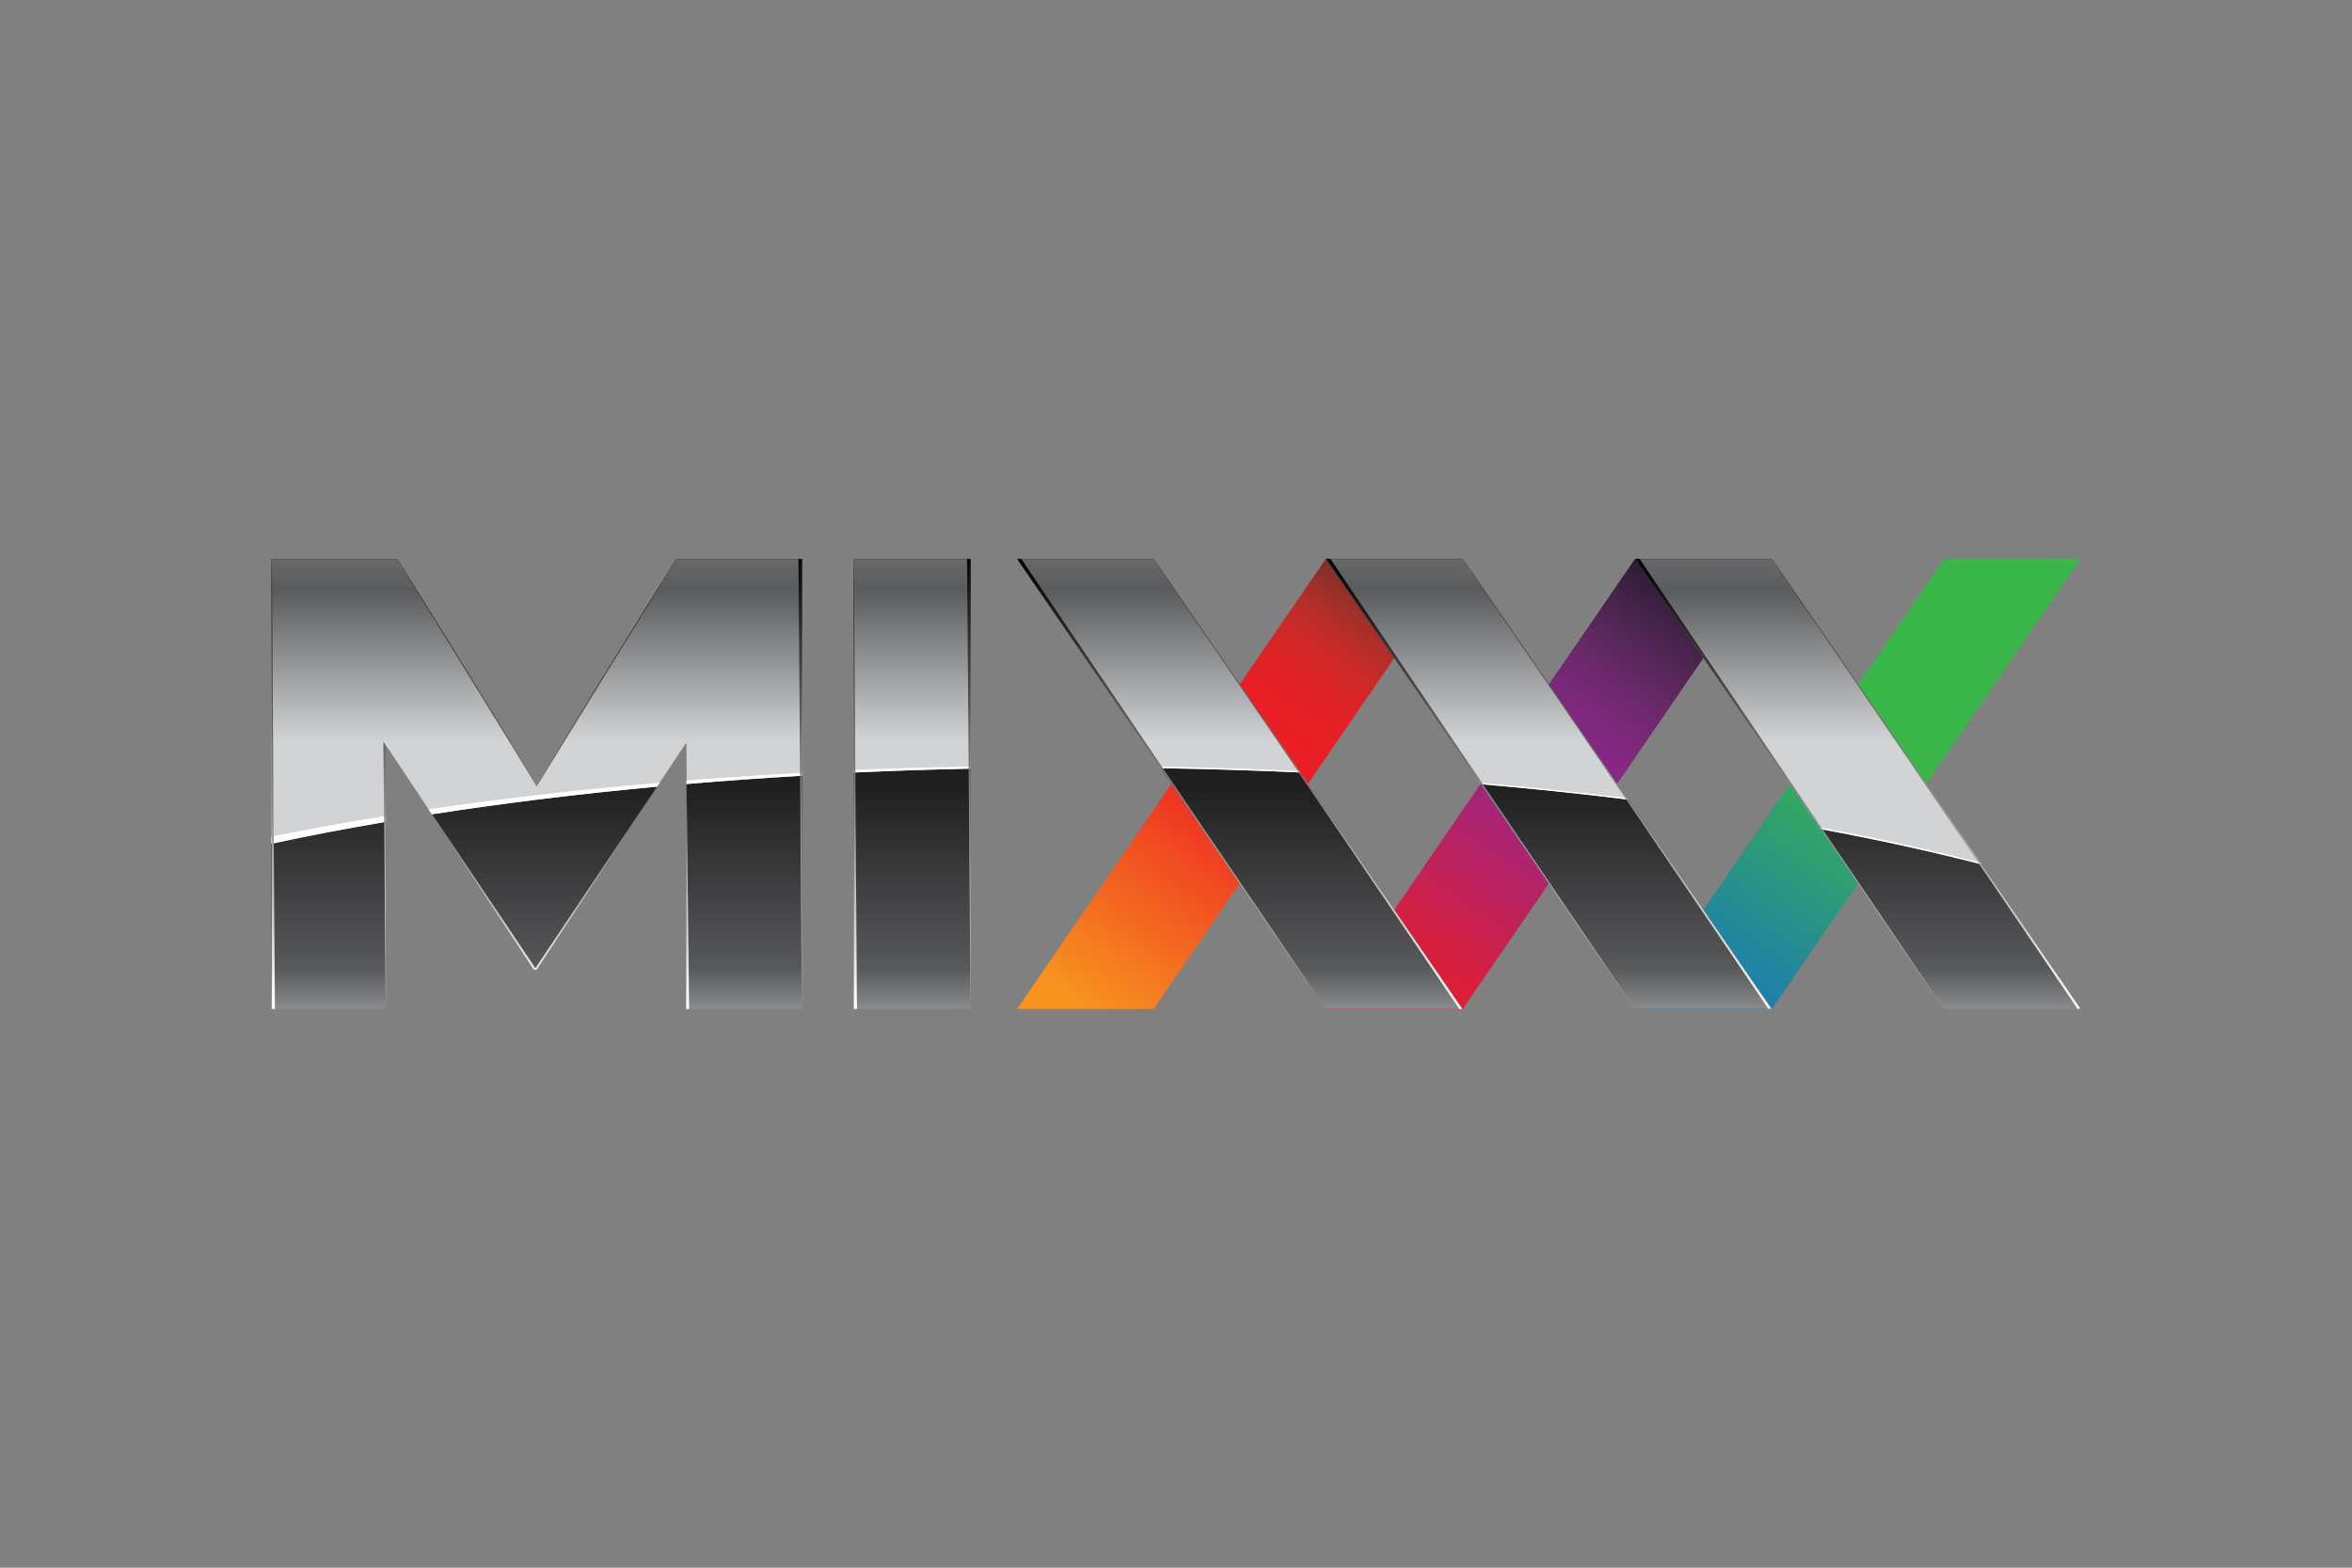 <?xml version="1.0" encoding="UTF-8"?>
<svg xmlns="http://www.w3.org/2000/svg" width="1200" height="800" viewBox="0 0 1200 800" fill="none">
  <rect x="0" y="0" width="1200" height="800" fill="#808080" stroke="none"/>
  <path d="M1061.51 285.202L904.048 514.87H834.406L991.896 285.202H1061.51Z" fill="url(#paint0_linear_274_12689)"></path>
  <path d="M746.054 285.202L588.592 514.87H518.922L676.402 285.202H746.054Z" fill="url(#paint1_linear_274_12689)"></path>
  <path d="M903.783 285.202L746.319 514.87H676.68L834.167 285.202H903.783Z" fill="url(#paint2_linear_274_12689)"></path>
  <path d="M518.949 285.202L676.401 514.87H746.053L588.591 285.202H518.949Z" fill="url(#paint3_linear_274_12689)"></path>
  <path d="M676.68 285.202L834.167 514.87H903.809L746.319 285.202H676.68Z" fill="url(#paint4_linear_274_12689)"></path>
  <path d="M834.406 285.202L991.896 514.87H1061.54L904.048 285.202H834.406Z" fill="url(#paint5_linear_274_12689)"></path>
  <path d="M435.621 285.202H495.191V514.87H435.621V285.202Z" fill="url(#paint6_linear_274_12689)"></path>
  <path d="M272.319 494.897H273.857L350.089 379.21V514.87H409.282V285.202H345.071L273.857 399.721L202.68 285.202H138.461V514.87H196.871V380.375L272.319 494.897Z" fill="url(#paint7_linear_274_12689)"></path>
  <path d="M518.949 285.202L592.18 392.016C616.271 392.392 639.986 393.134 663.314 394.188L588.593 285.202H518.949ZM676.679 285.202L755.534 400.18C781.263 402.399 806.292 405.012 830.525 408.022L746.318 285.202H676.679ZM904.048 285.202H834.406L929.004 423.122C958.113 428.526 985.528 434.549 1010.96 441.092L904.048 285.202ZM435.621 394.217C455.173 393.323 475.076 392.678 495.191 392.253V285.202H435.621V394.217ZM273.857 399.721L202.68 285.202H138.461V430.577C157.122 426.554 176.618 422.836 196.871 419.382V380.375L220.071 415.591C256.47 409.932 295.059 405.162 335.453 401.425L350.091 379.21V400.116C369.451 398.454 389.196 397.039 409.285 395.864V285.202H345.071L273.857 399.721Z" fill="url(#paint8_linear_274_12689)"></path>
  <path d="M755.046 399.472L755.531 400.18C781.261 402.399 806.29 405.012 830.522 408.022L829.987 407.247C805.834 404.273 780.802 401.683 755.046 399.472ZM138.461 430.577C157.122 426.554 176.618 422.836 196.871 419.382V416.367C176.61 419.635 157.057 423.15 138.461 426.941V430.577ZM1010.43 440.309C985.186 433.721 957.799 427.642 928.37 422.204L929.004 423.122C958.113 428.526 985.528 434.549 1010.96 441.092L1010.43 440.309ZM591.619 391.191L592.18 392.016C616.271 392.392 639.986 393.134 663.314 394.188L662.799 393.441C639.486 392.369 615.735 391.619 591.619 391.191ZM435.621 394.217C455.173 393.323 475.076 392.678 495.191 392.253V391.176C475.068 391.529 455.191 392.088 435.621 392.89V394.217ZM220.071 415.591C256.47 409.932 295.059 405.162 335.453 401.425L336.77 399.423C295.214 402.976 255.586 407.546 218.385 413.032L220.071 415.591ZM350.089 400.116C369.448 398.454 389.194 397.039 409.282 395.864V394.384C389.186 395.467 369.43 396.768 350.089 398.304V400.116Z" fill="white"></path>
  <path d="M493.395 285.202L495.188 514.87V285.202H493.395Z" fill="url(#paint9_linear_274_12689)"></path>
  <path d="M407.359 285.202L409.156 514.87V285.202H407.359Z" fill="url(#paint10_linear_274_12689)"></path>
  <path d="M435.621 514.87H437.232L435.621 285.202V514.87Z" fill="url(#paint11_linear_274_12689)"></path>
  <path d="M138.664 514.87H140.275L138.664 285.202V514.87Z" fill="url(#paint12_linear_274_12689)"></path>
  <path d="M744.567 514.87H746.052L588.59 285.202L744.567 514.87Z" fill="url(#paint13_linear_274_12689)"></path>
  <path d="M676.401 514.87L521.065 285.202H518.949L676.401 514.87Z" fill="url(#paint14_linear_274_12689)"></path>
  <path d="M902.246 514.797H903.728L746.266 285.13L902.246 514.797Z" fill="url(#paint15_linear_274_12689)"></path>
  <path d="M834.075 514.797L678.739 285.13H676.621L834.075 514.797Z" fill="url(#paint16_linear_274_12689)"></path>
  <path d="M1059.99 514.797H1061.47L904.012 285.13L1059.99 514.797Z" fill="url(#paint17_linear_274_12689)"></path>
  <path d="M991.825 514.797L836.487 285.13H834.371L991.825 514.797Z" fill="url(#paint18_linear_274_12689)"></path>
  <path d="M351.592 514.869L350.09 379.21V514.869H351.592Z" fill="url(#paint19_linear_274_12689)"></path>
  <path d="M195.578 378.499L196.859 514.87V380.375L195.578 378.499Z" fill="url(#paint20_linear_274_12689)"></path>
  <path d="M273.857 399.721L202.68 285.202L273.865 401.404L345.071 285.202L273.857 399.721Z" fill="url(#paint21_linear_274_12689)"></path>
  <path d="M273.857 494.897L350.088 379.21L273.161 494.072L196.871 380.375L272.319 494.897H273.857Z" fill="url(#paint22_linear_274_12689)"></path>
  <defs>
    <linearGradient id="paint0_linear_274_12689" x1="1027.67" y1="284.825" x2="869.162" y2="513.965" gradientUnits="userSpaceOnUse">
      <stop offset="0.478" stop-color="#39B54A"></stop>
      <stop offset="1" stop-color="#1B75BC"></stop>
    </linearGradient>
    <linearGradient id="paint1_linear_274_12689" x1="712.2" y1="284.815" x2="553.683" y2="513.966" gradientUnits="userSpaceOnUse">
      <stop stop-color="#381F1F"></stop>
      <stop offset="0.002" stop-color="#3A1F20"></stop>
      <stop offset="0.038" stop-color="#5B2926"></stop>
      <stop offset="0.076" stop-color="#7C2F28"></stop>
      <stop offset="0.117" stop-color="#9B3029"></stop>
      <stop offset="0.163" stop-color="#B62E28"></stop>
      <stop offset="0.213" stop-color="#CC2927"></stop>
      <stop offset="0.271" stop-color="#DC2325"></stop>
      <stop offset="0.344" stop-color="#E81F25"></stop>
      <stop offset="0.478" stop-color="#ED1C24"></stop>
      <stop offset="1" stop-color="#F7931E"></stop>
    </linearGradient>
    <linearGradient id="paint2_linear_274_12689" x1="869.943" y1="284.823" x2="711.433" y2="513.962" gradientUnits="userSpaceOnUse">
      <stop stop-color="#130E1E"></stop>
      <stop offset="0.023" stop-color="#1C1426"></stop>
      <stop offset="0.145" stop-color="#442349"></stop>
      <stop offset="0.255" stop-color="#652966"></stop>
      <stop offset="0.351" stop-color="#7C287A"></stop>
      <stop offset="0.429" stop-color="#8B2688"></stop>
      <stop offset="0.478" stop-color="#91278F"></stop>
      <stop offset="1" stop-color="#ED1C24"></stop>
    </linearGradient>
    <linearGradient id="paint3_linear_274_12689" x1="632.5" y1="285.838" x2="632.5" y2="527.137" gradientUnits="userSpaceOnUse">
      <stop offset="0.478" stop-color="#1F1F20"></stop>
      <stop offset="0.863" stop-color="#58595B"></stop>
      <stop offset="1" stop-color="#A5A8AA"></stop>
    </linearGradient>
    <linearGradient id="paint4_linear_274_12689" x1="790.243" y1="285.838" x2="790.243" y2="527.137" gradientUnits="userSpaceOnUse">
      <stop offset="0.478" stop-color="#1F1F20"></stop>
      <stop offset="0.863" stop-color="#58595B"></stop>
      <stop offset="1" stop-color="#A5A8AA"></stop>
    </linearGradient>
    <linearGradient id="paint5_linear_274_12689" x1="947.97" y1="285.838" x2="947.97" y2="527.137" gradientUnits="userSpaceOnUse">
      <stop offset="0.478" stop-color="#1F1F20"></stop>
      <stop offset="0.863" stop-color="#58595B"></stop>
      <stop offset="1" stop-color="#A5A8AA"></stop>
    </linearGradient>
    <linearGradient id="paint6_linear_274_12689" x1="465.404" y1="285.838" x2="465.404" y2="527.137" gradientUnits="userSpaceOnUse">
      <stop offset="0.478" stop-color="#1F1F20"></stop>
      <stop offset="0.863" stop-color="#58595B"></stop>
      <stop offset="1" stop-color="#A5A8AA"></stop>
    </linearGradient>
    <linearGradient id="paint7_linear_274_12689" x1="273.872" y1="285.838" x2="273.872" y2="527.137" gradientUnits="userSpaceOnUse">
      <stop offset="0.478" stop-color="#1F1F20"></stop>
      <stop offset="0.863" stop-color="#58595B"></stop>
      <stop offset="1" stop-color="#A5A8AA"></stop>
    </linearGradient>
    <linearGradient id="paint8_linear_274_12689" x1="574.71" y1="254.051" x2="574.71" y2="378.166" gradientUnits="userSpaceOnUse">
      <stop stop-color="#828486"></stop>
      <stop offset="0.379" stop-color="#5A5B5D"></stop>
      <stop offset="1" stop-color="#D1D3D4"></stop>
    </linearGradient>
    <linearGradient id="paint9_linear_274_12689" x1="494.292" y1="518.783" x2="494.292" y2="279.191" gradientUnits="userSpaceOnUse">
      <stop stop-color="white"></stop>
      <stop offset="1"></stop>
    </linearGradient>
    <linearGradient id="paint10_linear_274_12689" x1="408.256" y1="518.783" x2="408.256" y2="279.191" gradientUnits="userSpaceOnUse">
      <stop stop-color="white"></stop>
      <stop offset="1"></stop>
    </linearGradient>
    <linearGradient id="paint11_linear_274_12689" x1="436.427" y1="513.679" x2="436.427" y2="288.223" gradientUnits="userSpaceOnUse">
      <stop stop-color="white"></stop>
      <stop offset="1"></stop>
    </linearGradient>
    <linearGradient id="paint12_linear_274_12689" x1="139.468" y1="513.679" x2="139.468" y2="288.223" gradientUnits="userSpaceOnUse">
      <stop stop-color="white"></stop>
      <stop offset="1"></stop>
    </linearGradient>
    <linearGradient id="paint13_linear_274_12689" x1="667.321" y1="514.871" x2="667.321" y2="276.85" gradientUnits="userSpaceOnUse">
      <stop stop-color="white"></stop>
      <stop offset="1"></stop>
    </linearGradient>
    <linearGradient id="paint14_linear_274_12689" x1="597.674" y1="517.209" x2="597.674" y2="285.474" gradientUnits="userSpaceOnUse">
      <stop stop-color="white"></stop>
      <stop offset="1"></stop>
    </linearGradient>
    <linearGradient id="paint15_linear_274_12689" x1="824.995" y1="514.798" x2="824.995" y2="276.777" gradientUnits="userSpaceOnUse">
      <stop stop-color="white"></stop>
      <stop offset="1"></stop>
    </linearGradient>
    <linearGradient id="paint16_linear_274_12689" x1="755.35" y1="517.136" x2="755.35" y2="285.401" gradientUnits="userSpaceOnUse">
      <stop stop-color="white"></stop>
      <stop offset="1"></stop>
    </linearGradient>
    <linearGradient id="paint17_linear_274_12689" x1="982.741" y1="514.798" x2="982.741" y2="276.777" gradientUnits="userSpaceOnUse">
      <stop stop-color="white"></stop>
      <stop offset="1"></stop>
    </linearGradient>
    <linearGradient id="paint18_linear_274_12689" x1="913.099" y1="517.136" x2="913.099" y2="285.401" gradientUnits="userSpaceOnUse">
      <stop stop-color="white"></stop>
      <stop offset="1"></stop>
    </linearGradient>
    <linearGradient id="paint19_linear_274_12689" x1="350.842" y1="514.871" x2="350.842" y2="281.54" gradientUnits="userSpaceOnUse">
      <stop stop-color="white"></stop>
      <stop offset="1"></stop>
    </linearGradient>
    <linearGradient id="paint20_linear_274_12689" x1="196.218" y1="514.871" x2="196.218" y2="287.461" gradientUnits="userSpaceOnUse">
      <stop stop-color="white"></stop>
      <stop offset="1"></stop>
    </linearGradient>
    <linearGradient id="paint21_linear_274_12689" x1="273.876" y1="514.875" x2="273.876" y2="285.538" gradientUnits="userSpaceOnUse">
      <stop stop-color="white"></stop>
      <stop offset="1"></stop>
    </linearGradient>
    <linearGradient id="paint22_linear_274_12689" x1="273.479" y1="516.8" x2="273.479" y2="284.833" gradientUnits="userSpaceOnUse">
      <stop stop-color="white"></stop>
      <stop offset="1"></stop>
    </linearGradient>
  </defs>
</svg>
